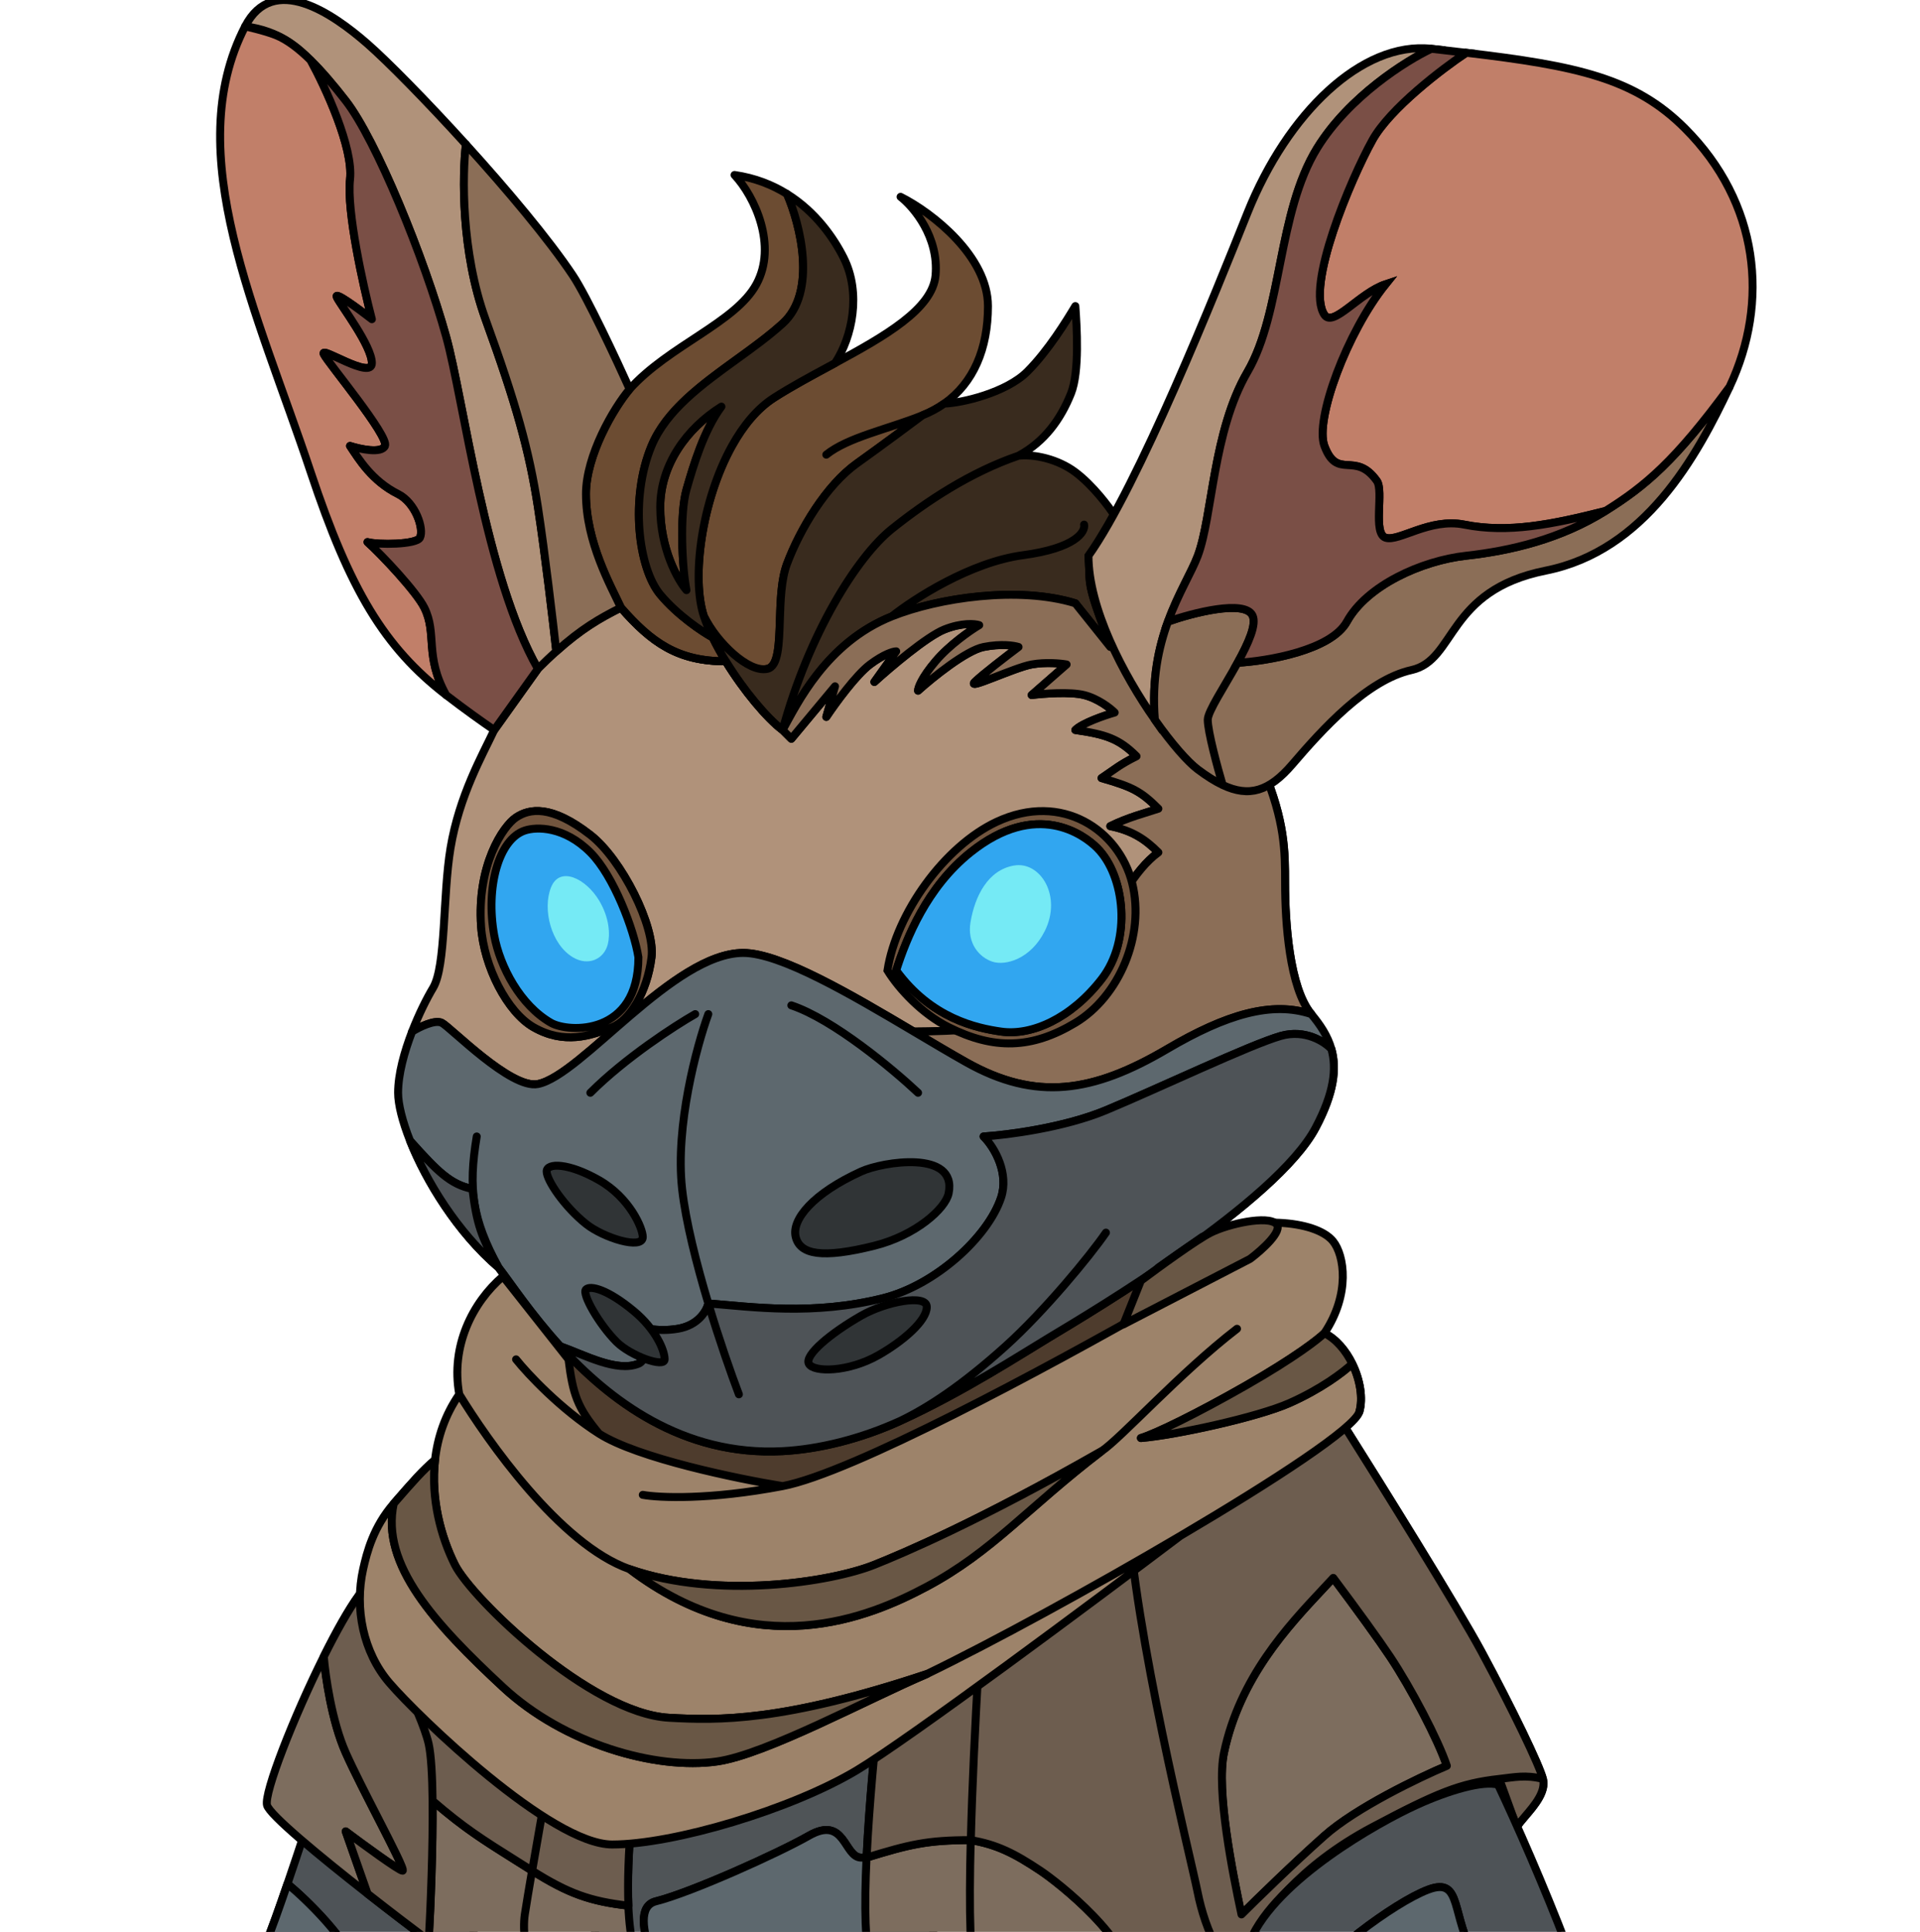 <svg width="169" height="170" viewBox="0 0 169 170" fill="none" xmlns="http://www.w3.org/2000/svg">
<g clip-path="url(#clip0_14_1184)">
<path d="M23.485 170.775C22.331 173.467 19.255 176.929 19.639 178.852C19.778 179.548 20.185 180.716 20.767 181.929C19.494 186.8 16.947 196.851 16.947 198.082C16.947 199.62 22.716 204.235 26.177 205.005C29.639 205.774 33.383 204.824 33.869 203.851C34.639 202.312 37.715 192.697 38.869 190.39C40.023 188.082 39.638 176.929 40.792 173.467C41.946 170.006 42.715 165.006 40.792 163.852C39.254 162.929 31.69 159.109 28.1 157.314C27.436 159.382 26.311 162.82 25.301 165.775C24.558 167.95 23.877 169.862 23.485 170.775Z" fill="#4E5357"/>
<path d="M23.485 185.775C22.432 184.932 21.471 183.397 20.767 181.929M20.767 181.929C20.185 180.716 19.778 179.548 19.639 178.852C19.255 176.929 22.331 173.467 23.485 170.775C23.877 169.862 24.558 167.95 25.301 165.775M20.767 181.929C19.494 186.8 16.947 196.851 16.947 198.082C16.947 199.62 22.716 204.235 26.177 205.005M26.177 205.005C29.639 205.774 33.383 204.824 33.869 203.851C34.639 202.312 37.715 192.697 38.869 190.39C40.023 188.082 39.638 176.929 40.792 173.467C41.946 170.006 42.715 165.006 40.792 163.852C39.254 162.929 31.69 159.109 28.1 157.314C27.436 159.382 26.311 162.82 25.301 165.775M26.177 205.005C25.793 203.851 26.177 201.543 26.562 199.62C26.939 197.734 30.023 192.313 28.87 191.928C27.947 191.62 25.024 190.39 23.485 188.082C25.024 189.236 26.947 189.236 29.254 189.236C32.355 189.236 31.177 186.928 29.254 185.39C28.18 184.53 25.301 181.159 24.254 178.083C27.331 180.006 29.639 180.775 32.331 180.006C32.459 178.98 32.485 176.237 31.562 173.467C30.639 170.698 27.003 167.186 25.301 165.775" stroke="black" stroke-width="0.7" stroke-linecap="round" stroke-linejoin="round"/>
<path d="M19.639 178.852C19.254 176.929 22.331 173.467 23.485 170.775C23.876 169.862 24.558 167.95 25.301 165.775C27.003 167.186 30.639 170.698 31.561 173.467C32.485 176.237 32.459 178.98 32.331 180.006C29.639 180.775 27.331 180.006 24.254 178.083C25.301 181.159 28.18 184.53 29.254 185.39C31.177 186.928 32.355 189.236 29.254 189.236C26.946 189.236 25.023 189.236 23.485 188.082C25.023 190.39 27.946 191.621 28.869 191.928C30.023 192.313 26.939 197.735 26.562 199.62C26.177 201.543 25.793 203.851 26.177 205.005C22.716 204.235 16.947 199.62 16.947 198.082C16.947 196.851 19.493 186.8 20.767 181.929C20.185 180.716 19.778 179.548 19.639 178.852Z" fill="#5D686E"/>
<path d="M23.485 185.775C22.432 184.932 21.471 183.397 20.767 181.929M20.767 181.929C20.185 180.716 19.778 179.548 19.639 178.852C19.254 176.929 22.331 173.467 23.485 170.775C23.876 169.862 24.558 167.95 25.301 165.775C27.003 167.186 30.639 170.698 31.561 173.467C32.485 176.237 32.459 178.98 32.331 180.006C29.639 180.775 27.331 180.006 24.254 178.083C25.301 181.159 28.18 184.53 29.254 185.39C31.177 186.928 32.355 189.236 29.254 189.236C26.946 189.236 25.023 189.236 23.485 188.082C25.023 190.39 27.946 191.621 28.869 191.928C30.023 192.313 26.939 197.735 26.562 199.62C26.177 201.543 25.793 203.851 26.177 205.005C22.716 204.235 16.947 199.62 16.947 198.082C16.947 196.851 19.493 186.8 20.767 181.929Z" stroke="black" stroke-width="0.7" stroke-linecap="round" stroke-linejoin="round"/>
<path d="M87.731 233.85C87.346 233.593 86.654 232.773 86.962 231.542C87.146 230.806 88.991 230.859 90.966 231.157C92.291 231.358 93.675 231.669 94.653 231.927C92.089 218.978 86.423 191.774 84.269 186.544C84.057 186.029 84.058 185.764 83.885 185.005C82.776 180.138 82.205 170.362 81.562 162.699C81.032 156.392 80.324 151.256 78.885 150.776C75.424 149.622 51.578 157.314 51.194 161.929C50.809 166.545 57.347 189.621 58.501 193.082C59.655 196.543 54.655 223.85 55.04 224.619C55.424 225.388 59.27 228.081 61.193 228.465C62.732 228.773 66.45 229.619 68.116 230.004C67.86 229.747 67.501 229.08 68.116 228.465C68.526 228.055 69.481 228.628 70.808 229.485C71.972 230.237 73.421 231.208 75.039 231.927C77.808 233.157 84.654 233.721 87.731 233.85Z" fill="#4F5457"/>
<path d="M90.966 231.157C92.291 231.358 93.675 231.669 94.653 231.927C92.089 218.978 86.423 191.774 84.269 186.544C84.057 186.029 84.058 185.764 83.885 185.005M90.966 231.157C88.991 230.859 87.146 230.806 86.962 231.542C86.654 232.773 87.346 233.593 87.731 233.85C84.654 233.721 77.808 233.157 75.039 231.927C73.421 231.208 71.972 230.237 70.808 229.485M90.966 231.157C89.118 227.183 86.192 220.773 83.885 218.466C81.192 215.773 75.808 208.466 73.885 207.697C71.962 206.928 69.654 209.235 70.424 211.543C71.193 213.85 77.347 223.081 76.577 223.081C75.808 223.081 67.982 214.647 67.731 215.773C66.962 219.235 68.885 225.388 70.808 229.485M70.808 229.485C69.481 228.628 68.526 228.055 68.116 228.465C67.501 229.08 67.86 229.747 68.116 230.004C66.45 229.619 62.732 228.773 61.193 228.465C59.27 228.081 55.424 225.388 55.04 224.619C54.655 223.85 59.655 196.543 58.501 193.082C57.347 189.621 50.809 166.545 51.194 161.929C51.578 157.314 75.424 149.622 78.885 150.776C80.324 151.256 81.032 156.392 81.562 162.699M83.885 185.005C81.384 185.39 77.347 185.39 74.27 184.236C72.517 183.579 69.398 180.775 68.116 179.236C68.501 180.39 68.962 182.775 67.731 183.082C66.193 183.467 62.347 181.929 60.424 178.467C59.077 176.043 54.655 168.083 57.732 167.314C60.809 166.545 68.501 163.083 71.193 161.545C74.412 159.705 74.27 163.468 75.808 163.468C77.68 163.468 80.413 163.211 81.562 162.699M83.885 185.005C82.776 180.138 82.205 170.362 81.562 162.699" stroke="black" stroke-width="0.7" stroke-linecap="round" stroke-linejoin="round"/>
<path d="M87.731 233.849C87.346 233.593 86.654 232.773 86.961 231.542C87.145 230.805 88.991 230.859 90.966 231.157C89.118 227.183 86.192 220.773 83.885 218.465C81.192 215.773 75.808 208.466 73.885 207.697C71.962 206.928 69.654 209.235 70.424 211.543C71.193 213.85 77.346 223.081 76.577 223.081C75.808 223.081 67.982 214.647 67.731 215.773C66.962 219.235 68.885 225.388 70.808 229.485C71.972 230.237 73.421 231.208 75.039 231.926C77.808 233.157 84.654 233.721 87.731 233.849Z" fill="#5D686E"/>
<path d="M74.269 184.236C77.346 185.39 81.383 185.39 83.885 185.005C82.776 180.138 82.205 170.362 81.561 162.699C80.413 163.211 77.68 163.468 75.808 163.468C74.269 163.468 74.412 159.705 71.193 161.545C68.501 163.083 60.809 166.545 57.732 167.314C54.655 168.083 59.077 176.043 60.424 178.467C62.347 181.929 66.193 183.467 67.731 183.082C68.962 182.775 68.501 180.39 68.116 179.236C69.398 180.775 72.517 183.579 74.269 184.236Z" fill="#5D686E"/>
<path d="M68.116 228.465C68.116 228.465 69.481 228.628 70.808 229.485M70.808 229.485C71.972 230.237 73.421 231.208 75.039 231.926C77.808 233.157 84.654 233.721 87.731 233.849C87.346 233.593 86.654 232.773 86.961 231.542C87.145 230.805 88.991 230.859 90.966 231.157C89.118 227.183 86.192 220.773 83.885 218.465C81.192 215.773 75.808 208.466 73.885 207.697C71.962 206.928 69.654 209.235 70.424 211.543C71.193 213.85 77.346 223.081 76.577 223.081C75.808 223.081 67.982 214.647 67.731 215.773C66.962 219.235 68.885 225.388 70.808 229.485ZM83.885 185.005C81.383 185.39 77.346 185.39 74.269 184.236C72.517 183.579 69.398 180.775 68.116 179.236C68.501 180.39 68.962 182.775 67.731 183.082C66.193 183.467 62.347 181.929 60.424 178.467C59.077 176.043 54.655 168.083 57.732 167.314C60.809 166.545 68.501 163.083 71.193 161.545C74.412 159.705 74.269 163.468 75.808 163.468C77.68 163.468 80.413 163.211 81.561 162.699C82.205 170.362 82.776 180.138 83.885 185.005Z" stroke="black" stroke-width="0.7" stroke-linecap="round" stroke-linejoin="round"/>
<path d="M105.807 115.008V108.085L48.886 117.316C48.501 119.239 48.672 121.232 49.655 123.854C50.809 126.931 56.193 133.084 68.116 131.931C77.654 131.008 96.833 120.393 105.807 115.008Z" fill="#4E3C2D" stroke="black" stroke-width="0.7" stroke-linecap="round" stroke-linejoin="round"/>
<path d="M130.421 145.392C128.267 141.392 121.575 130.649 118.499 125.777C110.037 124.623 103.884 128.085 99.269 132.7C94.966 133.031 90.925 133.481 86.962 133.958C84.382 134.268 81.835 134.589 79.269 134.897C78.402 140.898 76.927 152.583 76.378 161.545C76.338 162.202 76.302 162.844 76.273 163.468C76.169 165.66 76.133 167.63 76.193 169.237C76.424 175.475 77.971 181.67 79.269 185.672C79.7 186.999 80.104 188.085 80.423 188.851C82.556 188.657 85.081 188.17 87.731 187.519C95.593 185.587 104.566 182.213 107.73 180.775C108.163 180.578 108.546 180.354 108.884 180.11C111.19 178.446 111.415 175.851 111.191 174.621L110.037 170.775C111.191 168.596 114.268 164.237 120.806 160.776C126.523 157.749 128.498 156.93 131.96 156.545L133.498 160.776C134.139 159.75 136.19 158.083 135.806 156.545C135.511 155.365 133.113 150.391 130.421 145.392Z" fill="#7D6D5E"/>
<path d="M41.194 183.467C43.066 185.339 45.04 186.544 50.04 187.313C55.04 188.082 63.116 188.467 63.116 188.467C61.578 185.88 57.655 178.313 55.809 171.544C55.53 170.523 55.371 169.214 55.307 167.698C54.951 159.174 57.638 144.097 59.27 136.602C56.718 136.727 54.283 136.821 51.991 136.909L51.578 136.925C41.035 137.332 33.57 137.655 31.579 140.392C30.68 141.628 29.585 143.585 28.494 145.776C25.849 151.085 23.23 157.764 23.503 158.853C23.712 159.692 28.109 163.323 32.348 166.645C34.324 168.193 36.266 169.675 37.733 170.775V176.929C37.733 178.267 38.478 179.979 39.58 181.544C40.061 182.227 40.61 182.883 41.194 183.467Z" fill="#7D6D5E"/>
<path d="M108.884 191.544C107.73 193.082 99.269 199.62 86.962 200.389C85.209 200.499 83.403 200.569 81.577 200.606C82.021 202.102 82.664 204.178 83.434 206.543C85.335 212.374 88.015 219.969 90.423 225.004C93.807 232.08 99.653 246.926 101.192 253.849C101.192 253.849 105.422 249.618 111.96 248.849C122.345 247.627 130.806 250.772 130.806 246.926C130.806 243.08 128.651 232.907 125.806 225.004C122.345 215.389 120.806 211.543 116.576 203.082C113.484 196.897 110.422 192.697 108.884 191.544Z" fill="#7D6D5E"/>
<path d="M54.271 198.851C48.886 197.697 43.117 196.543 41.194 194.62C38.492 201.647 36.194 210.774 35.041 219.235C33.275 237.695 28.502 251.541 32.348 252.695C33.38 253.004 32.217 251.801 32.733 251.122C32.757 251.097 32.781 251.07 32.805 251.042C33.12 250.74 33.854 250.576 35.425 250.772C39.914 251.33 52.348 255.86 52.348 254.233C52.348 249.618 54.271 237.311 57.347 230.773C59.025 227.209 61.511 218.027 63.493 210.004C64.42 206.253 65.237 202.755 65.808 200.203C60.811 199.859 56.623 199.355 54.271 198.851Z" fill="#7D6D5E"/>
<path d="M135.806 156.545C135.511 155.365 133.113 150.391 130.421 145.392C128.267 141.392 121.575 130.649 118.499 125.777C110.037 124.623 103.884 128.085 99.269 132.7M135.806 156.545C136.19 158.083 134.139 159.75 133.498 160.776L131.96 156.545M135.806 156.545C134.267 156.16 133.306 156.395 131.96 156.545M131.96 156.545C128.498 156.93 126.523 157.749 120.806 160.776C114.268 164.237 111.191 168.596 110.037 170.775L111.191 174.621M31.579 140.392C33.374 143.597 37.117 150.699 37.733 153.468C37.948 154.437 38.044 156.282 38.067 158.468M31.579 140.392C33.57 137.655 41.035 137.332 51.578 136.925M31.579 140.392C30.68 141.628 29.585 143.585 28.494 145.776M37.733 170.775C37.733 172.185 37.733 175.39 37.733 176.929C37.733 178.267 38.478 179.979 39.58 181.544C40.061 182.227 40.61 182.883 41.194 183.467C43.066 185.339 45.04 186.544 50.04 187.313C55.04 188.082 63.116 188.467 63.116 188.467C61.578 185.88 57.655 178.313 55.809 171.544C55.53 170.523 55.371 169.214 55.307 167.698M37.733 170.775C36.266 169.675 34.324 168.193 32.348 166.645M37.733 170.775C37.9 167.775 38.109 162.531 38.067 158.468M99.269 132.7C99.771 143.469 104.807 163.468 105.422 166.545C106.038 169.621 107.73 174.237 111.191 174.621M99.269 132.7C94.966 133.031 90.925 133.481 86.962 133.958M111.191 174.621C111.415 175.851 111.19 178.446 108.884 180.11C108.546 180.354 108.163 180.578 107.73 180.775C104.566 182.213 95.593 185.587 87.731 187.519M49.655 181.544C47.348 178.467 45.773 171.205 46.194 168.468C46.336 167.545 46.557 166.224 46.832 164.622M86.962 133.958C84.382 134.268 81.835 134.589 79.269 134.897C78.402 140.898 76.927 152.583 76.378 161.545C76.338 162.202 76.302 162.844 76.273 163.468M86.962 133.958C86.481 140.279 85.682 152.554 85.443 161.929M87.731 187.519C85.081 188.17 82.556 188.657 80.423 188.851C80.104 188.085 79.7 186.999 79.269 185.672M87.731 187.519C87.55 186.885 87.312 185.901 87.057 184.621M51.578 136.925C53.991 136.832 56.564 136.734 59.27 136.602C57.638 144.097 54.951 159.174 55.307 167.698M51.578 136.925C50.324 144.976 48.047 157.545 46.832 164.622M28.494 145.776C25.849 151.085 23.23 157.764 23.503 158.853C23.712 159.692 28.109 163.323 32.348 166.645M28.494 145.776C28.625 147.443 29.195 151.468 30.425 154.237C31.964 157.699 35.81 164.622 35.425 164.622C35.117 164.622 31.964 162.314 30.425 161.16L32.348 166.645M55.307 167.698C51.963 167.314 50.04 166.645 46.832 164.622M46.832 164.622C42.733 162.036 41.194 161.16 38.067 158.468M85.443 161.929C85.364 165.052 85.346 167.853 85.423 170.006C85.644 176.191 86.407 181.363 87.057 184.621M85.443 161.929C87.731 162.314 89.269 163.083 91.577 164.622C93.177 165.688 99.653 170.775 99.653 174.621C99.653 177.698 91.577 183.082 87.057 184.621M85.443 161.929C81.577 161.929 80.039 162.314 76.273 163.468M87.057 184.621L79.269 185.672M79.269 185.672C77.971 181.67 76.424 175.475 76.193 169.237C76.133 167.63 76.169 165.66 76.273 163.468M63.493 210.004C64.42 206.253 65.237 202.755 65.808 200.203C60.811 199.859 56.623 199.355 54.271 198.851C48.886 197.697 43.117 196.543 41.194 194.62C38.492 201.647 36.194 210.774 35.041 219.235M63.493 210.004C61.511 218.027 59.025 227.209 57.347 230.773C54.271 237.311 52.348 249.618 52.348 254.233C52.348 255.86 39.914 251.33 35.425 250.772C33.718 250.56 33.001 250.771 32.733 251.122M63.493 210.004C62.727 208.594 60.886 206.005 59.655 206.928C58.424 207.851 51.45 218.337 48.117 223.465M48.117 223.465C50.425 217.44 54.963 205.312 54.655 205.005C54.271 204.62 51.194 202.697 50.04 203.466C48.886 204.235 46.963 209.62 45.425 211.543C44.194 213.081 42.092 214.748 41.194 215.389C42.861 212.44 46.04 206.543 45.425 206.543C44.656 206.543 41.503 208.466 39.58 210.774C38.042 212.62 36.194 215.773 35.041 219.235M48.117 223.465C45.263 229.491 40.748 239.573 39.271 241.541C36.964 244.618 34.015 249.724 32.733 251.122M35.041 219.235C33.275 237.695 28.502 251.541 32.348 252.695C33.38 253.004 32.217 251.801 32.733 251.122M83.434 206.543C85.335 212.374 88.015 219.969 90.423 225.004C93.807 232.08 99.653 246.926 101.192 253.849C101.192 253.849 105.422 249.618 111.96 248.849M83.434 206.543C82.664 204.178 82.021 202.102 81.577 200.606C83.403 200.569 85.209 200.499 86.962 200.389C99.269 199.62 107.73 193.082 108.884 191.544C110.422 192.697 113.484 196.897 116.576 203.082C120.806 211.543 122.345 215.389 125.806 225.004C128.651 232.907 130.806 243.08 130.806 246.926C130.806 250.772 122.345 247.627 111.96 248.849M83.434 206.543C85.251 205.902 89.038 204.774 89.654 205.389C90.423 206.158 99.829 225.262 101.576 228.465C103.884 232.696 109.012 243.642 111.96 248.849M122.345 145.776C124.191 148.545 126.575 153.084 127.344 155.391C124.909 156.417 119.345 159.083 116.576 161.545C113.807 164.006 110.55 167.186 109.268 168.468C108.499 164.878 107.03 157.563 107.73 154.237C109.268 146.93 114.279 142.187 117.345 138.853C119.402 141.595 121.374 144.32 122.345 145.776ZM94.269 203.851C95.038 203.466 96.807 203.082 97.73 204.62C98.884 206.543 111.191 228.465 111.96 231.157C112.73 233.85 106.191 226.542 103.884 223.081C102.038 220.312 96.705 209.107 94.269 203.851Z" stroke="black" stroke-width="0.7" stroke-linecap="round" stroke-linejoin="round"/>
<path fill-rule="evenodd" clip-rule="evenodd" d="M130.43 145.392C128.276 141.392 121.584 130.649 118.507 125.777C110.046 124.623 103.893 128.085 99.278 132.7C94.974 133.031 90.934 133.481 86.97 133.958C85.728 134.107 84.493 134.259 83.26 134.411C81.933 134.574 80.608 134.737 79.278 134.897C78.411 140.898 76.936 152.583 76.387 161.545C76.347 162.202 76.311 162.844 76.282 163.468C80.047 162.314 81.586 161.929 85.452 161.929C87.74 162.314 89.278 163.083 91.585 164.622C93.186 165.688 99.662 170.775 99.662 174.621C99.662 177.698 91.585 183.082 87.065 184.621L79.278 185.672C79.709 186.999 80.113 188.085 80.432 188.851C82.565 188.657 85.089 188.17 87.74 187.519C95.602 185.587 104.575 182.213 107.739 180.775C108.171 180.578 108.554 180.354 108.892 180.11C111.199 178.446 111.424 175.851 111.2 174.621L110.046 170.775C111.2 168.596 114.277 164.237 120.815 160.776C126.532 157.749 128.507 156.93 131.968 156.545L133.507 160.776C133.68 160.498 133.957 160.173 134.261 159.817C135.08 158.857 136.095 157.667 135.814 156.545C135.519 155.365 133.122 150.391 130.43 145.392ZM63.116 188.467C61.578 185.88 57.664 178.313 55.818 171.544C56.241 174.237 56.911 179.852 56.202 180.775C55.493 181.698 51.559 181.672 49.68 181.544C48.51 182.313 45.425 182.313 43.502 180.39C42.348 182.313 40.434 181.159 37.742 176.929C37.742 178.267 38.487 179.979 39.589 181.544C40.07 182.227 40.619 182.883 41.203 183.467C43.075 185.339 45.049 186.544 47.732 186.928C49.135 187.396 54.668 188.042 56.587 187.765C58.01 188.239 60.809 188.851 63.116 188.467ZM55.316 167.698C54.96 159.174 57.646 144.097 59.279 136.602C56.727 136.727 54.292 136.821 51.999 136.909L51.587 136.925C41.044 137.332 33.579 137.655 31.588 140.392C30.689 141.628 29.593 143.585 28.502 145.776C28.634 147.443 29.203 151.468 30.434 154.237C31.109 155.755 32.227 157.938 33.237 159.911C34.532 162.439 35.65 164.622 35.434 164.622C35.126 164.622 31.973 162.314 30.434 161.16L32.357 166.645C34.333 168.193 36.274 169.675 37.742 170.775C37.908 167.775 38.118 162.531 38.076 158.468C40.859 160.864 42.384 161.822 45.575 163.826C45.97 164.074 46.39 164.337 46.84 164.622C50.049 166.645 51.972 167.314 55.316 167.698ZM41.203 194.62C38.501 201.647 36.203 210.774 35.049 219.235C36.203 215.773 38.05 212.62 39.589 210.774C41.512 208.466 44.664 206.543 45.434 206.543C46.049 206.543 42.87 212.44 41.203 215.389C42.1 214.748 44.203 213.081 45.434 211.543C46.154 210.642 46.959 208.982 47.73 207.393C48.605 205.589 49.435 203.875 50.049 203.466C51.203 202.697 54.279 204.62 54.664 205.005C54.972 205.312 50.433 217.44 48.126 223.465C51.459 218.337 58.433 207.851 59.664 206.928C60.895 206.005 62.736 208.594 63.502 210.004C64.429 206.253 65.246 202.755 65.817 200.203C60.82 199.859 56.632 199.355 54.279 198.851C54.015 198.794 53.75 198.738 53.484 198.681C48.338 197.582 43.032 196.449 41.203 194.62ZM81.586 200.607C82.03 202.103 82.672 204.178 83.443 206.543C85.26 205.902 89.047 204.774 89.662 205.389C90.147 205.873 94.051 213.618 97.315 220.092C99.237 223.906 100.937 227.278 101.585 228.465C102.581 230.292 104.103 233.369 105.748 236.697L105.749 236.698C107.914 241.078 110.294 245.89 111.969 248.849C116.206 248.35 120.123 248.579 123.276 248.763C127.85 249.03 130.815 249.203 130.815 246.926C130.815 243.08 128.66 232.907 125.815 225.004C122.353 215.389 120.815 211.543 116.584 203.082C113.492 196.897 110.431 192.697 108.892 191.544C107.739 193.082 99.278 199.62 86.97 200.389C85.218 200.499 83.412 200.569 81.586 200.607ZM94.278 203.851C95.047 203.466 96.816 203.082 97.739 204.62C98.893 206.543 111.2 228.465 111.969 231.157C112.738 233.85 106.2 226.542 103.893 223.081C102.047 220.312 96.713 209.107 94.278 203.851ZM127.353 155.391C126.584 153.084 124.2 148.545 122.353 145.776C121.383 144.32 119.41 141.595 117.354 138.853C117.06 139.173 116.748 139.505 116.423 139.852C113.359 143.12 109.13 147.63 107.739 154.237C107.039 157.563 108.508 164.878 109.277 168.468C110.559 167.186 113.815 164.006 116.584 161.545C119.354 159.083 124.917 156.417 127.353 155.391Z" fill="#6D5D4F"/>
<path d="M135.814 156.545C135.519 155.365 133.122 150.391 130.43 145.392C128.276 141.392 121.584 130.649 118.507 125.777C110.046 124.623 103.893 128.085 99.278 132.7M135.814 156.545C134.276 156.16 133.315 156.395 131.968 156.545M135.814 156.545C136.095 157.667 135.08 158.857 134.261 159.817C133.957 160.173 133.68 160.498 133.507 160.776L131.968 156.545M131.968 156.545C128.507 156.93 126.532 157.749 120.815 160.776C114.277 164.237 111.2 168.596 110.046 170.775L111.2 174.621M31.588 140.392C33.383 143.597 37.117 150.699 37.733 153.468C37.948 154.437 38.053 156.282 38.076 158.468M31.588 140.392C33.579 137.655 41.044 137.332 51.587 136.925M31.588 140.392C30.689 141.628 29.593 143.585 28.502 145.776C28.634 147.443 29.203 151.468 30.434 154.237C31.109 155.755 32.227 157.938 33.237 159.911C34.532 162.439 35.65 164.622 35.434 164.622C35.126 164.622 31.973 162.314 30.434 161.16L32.357 166.645C34.333 168.193 36.274 169.675 37.742 170.775C37.908 167.775 38.118 162.531 38.076 158.468M99.278 132.7C99.78 143.469 104.807 163.468 105.422 166.545C106.038 169.621 107.739 174.237 111.2 174.621M99.278 132.7C94.974 133.031 90.934 133.481 86.97 133.958M111.2 174.621C111.424 175.851 111.199 178.446 108.892 180.11C108.554 180.354 108.171 180.578 107.739 180.775C104.575 182.213 95.602 185.587 87.74 187.519M56.587 187.765C53.03 186.579 51.524 183.866 49.68 181.544M56.587 187.765C58.01 188.239 60.809 188.851 63.116 188.467C61.578 185.88 57.664 178.313 55.818 171.544C56.241 174.237 56.911 179.852 56.202 180.775C55.493 181.698 51.559 181.672 49.68 181.544M56.587 187.765C54.668 188.042 49.135 187.396 47.732 186.928M47.732 186.928C46.578 186.544 43.886 182.313 43.502 180.39M47.732 186.928C45.049 186.544 43.075 185.339 41.203 183.467C40.619 182.883 40.07 182.227 39.589 181.544M43.502 180.39C45.425 182.313 48.51 182.313 49.68 181.544M43.502 180.39C42.348 182.313 40.434 181.159 37.742 176.929C37.742 178.267 38.487 179.979 39.589 181.544M86.97 133.958C86.49 140.279 85.691 152.554 85.452 161.929M86.97 133.958C85.728 134.107 84.493 134.259 83.26 134.411C81.933 134.574 80.608 134.737 79.278 134.897C78.411 140.898 76.936 152.583 76.387 161.545C76.347 162.202 76.311 162.844 76.282 163.468C80.047 162.314 81.586 161.929 85.452 161.929M87.74 187.519C85.089 188.17 82.565 188.657 80.432 188.851C80.113 188.085 79.709 186.999 79.278 185.672L87.065 184.621M87.74 187.519C87.559 186.885 87.321 185.901 87.065 184.621M51.587 136.925C50.333 144.976 48.056 157.545 46.84 164.622M51.587 136.925L51.999 136.909M51.587 136.925C51.724 136.92 51.861 136.915 51.999 136.909M41.203 194.62C39.665 193.082 39.486 185.262 39.589 181.544M41.203 194.62C38.5 201.647 36.203 210.774 35.049 219.235C36.203 215.773 38.05 212.62 39.589 210.774C41.512 208.466 44.664 206.543 45.434 206.543C46.049 206.543 42.87 212.44 41.203 215.389C42.1 214.748 44.203 213.081 45.434 211.543C46.154 210.642 46.959 208.982 47.73 207.393C48.605 205.589 49.435 203.875 50.049 203.466C51.203 202.697 54.279 204.62 54.664 205.005C54.972 205.312 50.433 217.44 48.126 223.465C51.459 218.337 58.433 207.851 59.664 206.928C60.895 206.005 62.736 208.594 63.502 210.004C64.429 206.253 65.246 202.755 65.817 200.203C60.82 199.859 56.632 199.355 54.279 198.851C54.015 198.794 53.75 198.738 53.484 198.681C48.338 197.582 43.032 196.449 41.203 194.62ZM46.84 164.622C50.049 166.645 51.972 167.314 55.316 167.698C54.96 159.174 57.646 144.097 59.279 136.602C56.727 136.727 54.292 136.821 51.999 136.909M46.84 164.622C46.39 164.337 45.97 164.074 45.575 163.826C42.384 161.822 40.859 160.864 38.076 158.468M85.452 161.929C87.74 162.314 89.278 163.083 91.585 164.622C93.186 165.688 99.662 170.775 99.662 174.621C99.662 177.698 91.585 183.082 87.065 184.621M108.892 191.544C107.739 193.082 99.278 199.62 86.97 200.389C85.218 200.499 83.412 200.569 81.586 200.607C82.03 202.103 82.672 204.178 83.443 206.543C85.26 205.902 89.047 204.774 89.662 205.389C90.147 205.873 94.051 213.618 97.315 220.092C99.237 223.906 100.937 227.278 101.585 228.465C102.581 230.292 104.103 233.369 105.748 236.697L105.749 236.698C107.914 241.078 110.294 245.89 111.969 248.849C116.206 248.35 120.123 248.579 123.276 248.763C127.85 249.03 130.815 249.203 130.815 246.926C130.815 243.08 128.66 232.907 125.815 225.004C122.353 215.389 120.815 211.543 116.584 203.082C113.492 196.897 110.431 192.697 108.892 191.544ZM122.353 145.776C124.2 148.545 126.584 153.084 127.353 155.391C124.917 156.417 119.354 159.083 116.584 161.545C113.815 164.006 110.559 167.186 109.277 168.468C108.508 164.878 107.039 157.563 107.739 154.237C109.13 147.63 113.359 143.12 116.423 139.852C116.748 139.505 117.06 139.173 117.354 138.853C119.41 141.595 121.383 144.32 122.353 145.776ZM94.278 203.851C95.047 203.466 96.816 203.082 97.739 204.62C98.893 206.543 111.2 228.465 111.969 231.157C112.738 233.85 106.2 226.542 103.893 223.081C102.047 220.312 96.713 209.107 94.278 203.851Z" stroke="black" stroke-width="0.7" stroke-linecap="round" stroke-linejoin="round"/>
<path d="M39.271 29.627C40.809 35.166 42.733 50.78 47.348 58.857L43.502 64.241C42.476 66.421 40.425 70.01 39.656 74.625C38.957 78.816 39.271 85.01 38.117 86.933C37.579 87.83 36.873 89.229 36.274 90.778C36.888 90.394 38.271 89.702 38.886 90.009C39.656 90.394 44.962 95.871 47.348 95.394C51.194 94.624 59.27 83.856 65.424 83.856C68.7 83.856 74.93 87.516 80.431 90.778L80.73 90.956C82.254 91.86 83.717 92.727 85.038 93.471C91.192 96.932 96.192 96.163 102.73 92.317C107.961 89.24 111.96 88.086 115.422 89.24C113.499 86.933 113.114 81.164 113.114 77.702C113.114 74.933 113.114 72.318 111.191 67.703C109.268 63.087 98.115 45.396 98.115 45.396C94.653 50.396 95.807 51.165 97.73 56.934L94.653 53.088C89.654 51.549 82.59 52.605 78.5 54.242C72.731 56.549 70.167 61.934 68.885 64.241C67.528 63.224 65.476 60.792 63.885 58.194C59.655 58.194 57.347 56.549 54.655 53.472C52.779 54.41 51.158 55.348 48.964 57.318C48.682 54.754 47.963 48.626 47.348 44.627C46.578 39.627 45.425 35.514 42.733 28.089C40.579 22.149 40.687 15.358 41.011 12.705C37.502 8.839 34.096 5.388 32.348 3.859C29.271 1.167 24.041 -2.437 21.579 2.321C24.656 2.705 26.289 4.267 27.349 5.309C28.35 6.295 29.379 7.513 30.425 8.859C33.117 12.32 37.348 22.704 39.271 29.627Z" fill="#B0927A"/>
<path d="M47.348 58.857C42.733 50.78 40.809 35.166 39.271 29.627C37.348 22.704 33.117 12.32 30.425 8.859C29.379 7.513 28.35 6.295 27.349 5.309C26.289 4.267 24.656 2.705 21.579 2.321C24.041 -2.437 29.271 1.167 32.348 3.859C34.096 5.388 37.502 8.839 41.011 12.705C40.687 15.358 40.579 22.149 42.733 28.089C45.425 35.514 46.578 39.627 47.348 44.627C47.963 48.626 48.682 54.754 48.964 57.318M47.348 58.857L43.502 64.241C42.476 66.421 40.425 70.01 39.656 74.625C38.957 78.816 39.271 85.01 38.117 86.933C37.579 87.83 36.873 89.229 36.274 90.779C36.888 90.394 38.271 89.702 38.886 90.009C39.656 90.394 44.962 95.871 47.348 95.394C51.194 94.624 59.27 83.856 65.424 83.856C68.7 83.856 74.93 87.516 80.431 90.779M47.348 58.857C47.924 58.281 48.459 57.772 48.964 57.318M68.885 64.241C70.167 61.934 72.731 56.549 78.5 54.242C82.59 52.605 89.654 51.549 94.653 53.088L97.73 56.934C95.807 51.165 94.653 50.396 98.115 45.396C98.115 45.396 109.268 63.087 111.191 67.703C113.114 72.318 113.114 74.933 113.114 77.702C113.114 81.164 113.499 86.933 115.422 89.24C111.96 88.086 107.961 89.24 102.73 92.317C96.192 96.163 91.192 96.932 85.038 93.471C83.631 92.679 82.063 91.746 80.431 90.779M68.885 64.241C67.528 63.224 65.476 60.792 63.885 58.194C59.655 58.194 57.347 56.549 54.655 53.472C52.779 54.41 51.158 55.348 48.964 57.318M68.885 64.241L69.654 65.01L73.5 60.395L72.731 63.087C73.5 61.934 75.347 59.395 76.577 58.472C77.808 57.549 78.628 57.318 78.885 57.318L76.962 60.011C78.372 58.729 81.577 56.011 83.115 55.395C84.654 54.78 85.808 54.883 86.192 55.011C85.423 55.466 83.577 56.74 82.346 58.194C81.115 59.647 80.808 60.523 80.808 60.78C82.09 59.626 85.038 57.242 86.577 56.934C88.115 56.626 89.269 56.806 89.654 56.934C88.628 57.703 86.423 59.395 85.808 60.011C85.038 60.78 89.269 58.751 90.807 58.472C92.038 58.249 93.371 58.379 93.884 58.472L90.807 61.164C91.833 61.036 94.192 60.857 95.423 61.164C96.653 61.472 97.73 62.318 98.115 62.703C97.217 62.959 95.269 63.626 94.653 64.241C97.346 64.626 98.499 65.01 100.038 66.549C98.499 67.318 98.115 67.703 96.961 68.472C99.653 69.241 100.422 69.626 101.961 71.164C100.807 71.549 99.269 71.933 97.73 72.702C99.653 73.087 100.807 73.856 101.961 75.01C97.73 78.087 95.192 88.009 92.73 89.24C90.269 90.471 83.505 90.779 80.431 90.779" stroke="black" stroke-width="0.7" stroke-linecap="round" stroke-linejoin="round"/>
<path d="M55.424 34.242C54.014 35.909 51.578 40.074 51.578 43.473C51.578 47.703 53.758 51.549 54.655 53.472C57.347 56.549 59.655 58.194 63.886 58.194C63.461 57.499 63.069 56.793 62.732 56.099C62.424 55.464 62.162 54.839 61.963 54.242C63.116 56.549 65.514 59.309 67.543 58.857C69.27 58.472 68.116 52.703 69.27 49.626C70.424 46.55 72.731 42.704 75.424 40.781C77.577 39.242 80.167 37.319 81.193 36.55C81.898 36.268 82.539 35.921 83.116 35.514C85.68 33.702 86.962 30.703 86.962 26.935C86.962 22.584 82.09 18.73 79.27 17.32C80.423 18.217 82.654 20.858 82.346 24.243C82.077 27.202 77.856 29.597 73.501 31.954C71.63 32.966 69.734 33.971 68.116 35.012C66.656 35.95 65.421 37.455 64.429 39.242C61.763 44.043 60.842 50.878 61.963 54.242C62.162 54.839 62.424 55.464 62.732 56.099C61.834 55.608 59.655 54.165 58.117 52.319C56.194 50.011 55.424 43.857 57.347 39.242C59.27 34.627 65.039 31.954 68.885 28.473C71.962 25.689 70.424 19.709 69.27 17.067C67.986 16.268 66.458 15.655 64.655 15.397C66.45 17.32 68.424 21.628 66.578 25.012C64.732 28.396 58.886 30.396 55.424 34.242Z" fill="#6C4C32"/>
<path d="M58.117 44.627C58.117 40.934 60.424 37.704 63.501 35.781C61.963 37.862 61.039 40.934 60.424 43.088C59.809 45.242 60.04 50.011 60.424 51.934C59.655 51.037 58.117 48.319 58.117 44.627Z" fill="#6C4C32"/>
<path d="M61.963 54.242C62.162 54.839 62.424 55.464 62.732 56.099M61.963 54.242C60.842 50.878 61.763 44.043 64.429 39.242C65.421 37.455 66.656 35.95 68.116 35.012C69.734 33.971 71.63 32.966 73.501 31.954C77.856 29.597 82.077 27.202 82.346 24.243C82.654 20.858 80.423 18.217 79.27 17.32C82.09 18.73 86.962 22.584 86.962 26.935C86.962 30.703 85.68 33.702 83.116 35.514C82.539 35.921 81.898 36.268 81.193 36.55M61.963 54.242C63.116 56.549 65.514 59.309 67.543 58.857C69.27 58.472 68.116 52.703 69.27 49.626C70.424 46.55 72.731 42.704 75.424 40.781C77.577 39.242 80.167 37.319 81.193 36.55M81.193 36.55C78.116 37.781 74.654 38.473 72.731 40.011M62.732 56.099C63.069 56.793 63.461 57.499 63.886 58.194C59.655 58.194 57.347 56.549 54.655 53.472C53.758 51.549 51.578 47.703 51.578 43.473C51.578 40.074 54.014 35.909 55.424 34.242C58.886 30.396 64.732 28.396 66.578 25.012C68.424 21.628 66.45 17.32 64.655 15.397C66.458 15.655 67.986 16.268 69.27 17.067C70.424 19.709 71.962 25.689 68.885 28.473C65.039 31.954 59.27 34.627 57.347 39.242C55.424 43.857 56.194 50.011 58.117 52.319C59.655 54.165 61.834 55.608 62.732 56.099ZM63.501 35.781C60.424 37.704 58.117 40.934 58.117 44.627C58.117 48.319 59.655 51.037 60.424 51.934C60.04 50.011 59.809 45.242 60.424 43.088C61.039 40.934 61.963 37.862 63.501 35.781Z" stroke="black" stroke-width="0.7" stroke-linecap="round" stroke-linejoin="round"/>
<path fill-rule="evenodd" clip-rule="evenodd" d="M96.963 54.737C97.195 55.385 97.455 56.108 97.73 56.934L94.653 53.088C89.654 51.549 82.59 52.605 78.5 54.242C73.157 56.379 70.564 61.155 69.191 63.682C69.082 63.883 68.98 64.071 68.885 64.241C67.528 63.224 65.476 60.792 63.885 58.194C63.46 57.499 63.069 56.793 62.732 56.099C61.834 55.608 59.655 54.165 58.116 52.319C56.193 50.011 55.424 43.857 57.347 39.242C58.66 36.093 61.763 33.848 64.824 31.633C66.249 30.603 67.664 29.579 68.885 28.473C71.962 25.689 70.424 19.709 69.27 17.067C71.82 18.655 73.406 20.978 74.27 22.704C75.808 25.781 75.039 29.627 73.5 31.954C73.314 32.054 73.128 32.155 72.942 32.256C71.255 33.166 69.573 34.075 68.116 35.012C66.656 35.95 65.421 37.455 64.429 39.242C61.763 44.043 60.841 50.878 61.962 54.242C63.116 56.549 65.883 59.227 67.543 58.857C68.511 58.641 68.574 56.733 68.645 54.556C68.701 52.85 68.763 50.978 69.27 49.626C70.424 46.55 72.731 42.704 75.423 40.781C77.577 39.242 80.167 37.319 81.192 36.55C81.898 36.268 82.539 35.921 83.115 35.514C84.654 35.474 88.577 34.55 90.423 32.704C92.269 30.858 93.884 28.217 94.653 26.935C94.782 28.73 95.038 32.704 94.269 34.627C93.365 36.885 91.961 38.858 89.654 40.102C91.041 39.95 93.115 40.396 94.653 41.55C96.192 42.704 97.642 44.627 98.115 45.396C95.149 49.68 95.571 50.858 96.963 54.737ZM58.116 44.627C58.116 40.934 60.424 37.704 63.501 35.781C61.962 37.862 61.039 40.934 60.424 43.088C59.809 45.242 60.039 50.011 60.424 51.934C59.655 51.037 58.116 48.319 58.116 44.627Z" fill="#392B1E"/>
<path d="M89.654 40.102C85.423 41.55 81.577 44.088 78.5 46.55C75.423 49.011 71.193 55.78 68.885 64.241M89.654 40.102C91.041 39.95 93.115 40.396 94.653 41.55C96.192 42.704 97.642 44.627 98.115 45.396C95.149 49.68 95.571 50.858 96.963 54.737C97.195 55.385 97.455 56.108 97.73 56.934L94.653 53.088C89.654 51.549 82.59 52.605 78.5 54.242M89.654 40.102C91.961 38.858 93.365 36.885 94.269 34.627C95.038 32.704 94.782 28.73 94.653 26.935C93.884 28.217 92.269 30.858 90.423 32.704C88.577 34.55 84.654 35.474 83.115 35.514C82.539 35.921 81.898 36.268 81.192 36.55C80.167 37.319 77.577 39.242 75.423 40.781C72.731 42.704 70.424 46.55 69.27 49.626C68.763 50.978 68.701 52.85 68.645 54.556C68.574 56.733 68.511 58.641 67.543 58.857C65.883 59.227 63.116 56.549 61.962 54.242M68.885 64.241C67.528 63.224 65.476 60.792 63.885 58.194C63.46 57.499 63.069 56.793 62.732 56.099M68.885 64.241C68.98 64.071 69.082 63.883 69.191 63.682C70.564 61.155 73.157 56.379 78.5 54.242M78.5 54.242C80.423 52.703 85.423 49.472 90.038 48.857C94.653 48.242 95.551 46.806 95.423 46.165M61.962 54.242C62.161 54.839 62.423 55.464 62.732 56.099M61.962 54.242C60.841 50.878 61.763 44.043 64.429 39.242C65.421 37.455 66.656 35.95 68.116 35.012C69.573 34.075 71.255 33.166 72.942 32.256C73.128 32.155 73.314 32.054 73.5 31.954C75.039 29.627 75.808 25.781 74.27 22.704C73.406 20.978 71.82 18.655 69.27 17.067C70.424 19.709 71.962 25.689 68.885 28.473C67.664 29.579 66.249 30.603 64.824 31.633C61.763 33.848 58.66 36.093 57.347 39.242C55.424 43.857 56.193 50.011 58.116 52.319C59.655 54.165 61.834 55.608 62.732 56.099M63.501 35.781C60.424 37.704 58.116 40.934 58.116 44.627C58.116 48.319 59.655 51.037 60.424 51.934C60.039 50.011 59.809 45.242 60.424 43.088C61.039 40.934 61.962 37.862 63.501 35.781Z" stroke="black" stroke-width="0.7" stroke-linecap="round" stroke-linejoin="round"/>
<path d="M55.424 34.242C54.27 31.678 51.655 26.089 50.425 24.243C48.286 21.036 44.595 16.654 41.011 12.705C40.687 15.358 40.579 22.149 42.733 28.089C45.425 35.514 46.578 39.627 47.348 44.627C47.963 48.626 48.682 54.754 48.964 57.318C51.158 55.348 52.779 54.41 54.655 53.472C57.347 56.549 59.655 58.194 63.885 58.194C65.476 60.792 67.528 63.224 68.885 64.241L69.654 65.01L73.5 60.395L72.731 63.087C73.5 61.934 75.347 59.395 76.577 58.472C77.808 57.549 78.628 57.318 78.885 57.318L76.962 60.011C78.372 58.729 81.577 56.011 83.115 55.395C84.654 54.78 85.808 54.883 86.192 55.011C85.423 55.466 83.577 56.74 82.346 58.194C81.115 59.647 80.808 60.523 80.808 60.78C82.09 59.626 85.038 57.241 86.577 56.934C88.115 56.626 89.269 56.806 89.654 56.934C88.628 57.703 86.423 59.395 85.808 60.011C85.038 60.78 89.269 58.751 90.807 58.472C92.038 58.249 93.371 58.379 93.884 58.472L90.807 61.164C91.833 61.036 94.192 60.857 95.423 61.164C96.653 61.472 97.73 62.318 98.115 62.703C97.217 62.959 95.269 63.626 94.653 64.241C97.346 64.626 98.499 65.01 100.038 66.549C98.499 67.318 98.115 67.703 96.961 68.472C99.653 69.241 100.422 69.626 101.961 71.164C100.807 71.549 99.269 71.933 97.73 72.702C99.653 73.087 100.807 73.856 101.961 75.01C97.73 78.087 95.192 88.009 92.73 89.24C90.269 90.471 83.505 90.778 80.431 90.778L80.729 90.955C82.254 91.86 83.717 92.727 85.038 93.471C91.192 96.932 96.192 96.163 102.73 92.317C107.961 89.24 111.96 88.086 115.422 89.24C113.499 86.933 113.114 81.164 113.114 77.702C113.114 74.933 113.114 72.318 111.191 67.703C109.268 63.087 98.115 45.396 98.115 45.396C94.653 50.396 95.807 51.165 97.73 56.934L94.653 53.088C89.654 51.549 82.59 52.605 78.5 54.242C72.731 56.549 70.167 61.934 68.885 64.241C67.528 63.224 65.476 60.792 63.885 58.194C59.655 58.194 57.347 56.549 54.655 53.472C53.758 51.549 51.578 47.703 51.578 43.473C51.578 40.074 54.014 35.909 55.424 34.242Z" fill="#8B6E57"/>
<path d="M54.655 53.472C53.758 51.549 51.578 47.703 51.578 43.473C51.578 40.074 54.014 35.909 55.424 34.242C54.27 31.678 51.655 26.089 50.425 24.243C48.286 21.036 44.595 16.654 41.011 12.705C40.687 15.358 40.579 22.149 42.733 28.089C45.425 35.514 46.578 39.627 47.348 44.627C47.963 48.626 48.682 54.754 48.964 57.318C51.158 55.348 52.779 54.41 54.655 53.472ZM54.655 53.472C57.347 56.549 59.655 58.194 63.885 58.194C65.476 60.792 67.528 63.224 68.885 64.241M68.885 64.241C70.167 61.934 72.731 56.549 78.5 54.242C82.59 52.605 89.654 51.549 94.653 53.088L97.73 56.934C95.807 51.165 94.653 50.396 98.115 45.396C98.115 45.396 109.268 63.087 111.191 67.703C113.114 72.318 113.114 74.933 113.114 77.702C113.114 81.164 113.499 86.933 115.422 89.24C111.96 88.086 107.961 89.24 102.73 92.317C96.192 96.163 91.192 96.932 85.038 93.471C83.631 92.679 82.063 91.746 80.431 90.778C83.505 90.778 90.269 90.471 92.73 89.24C95.192 88.009 97.73 78.087 101.961 75.01C100.807 73.856 99.653 73.087 97.73 72.702C99.269 71.933 100.807 71.549 101.961 71.164C100.422 69.626 99.653 69.241 96.961 68.472C98.115 67.703 98.499 67.318 100.038 66.549C98.499 65.01 97.346 64.626 94.653 64.241C95.269 63.626 97.217 62.959 98.115 62.703C97.73 62.318 96.653 61.472 95.423 61.164C94.192 60.857 91.833 61.036 90.807 61.164L93.884 58.472C93.371 58.379 92.038 58.249 90.807 58.472C89.269 58.751 85.038 60.78 85.808 60.011C86.423 59.395 88.628 57.703 89.654 56.934C89.269 56.806 88.115 56.626 86.577 56.934C85.038 57.241 82.09 59.626 80.808 60.78C80.808 60.523 81.115 59.647 82.346 58.194C83.577 56.74 85.423 55.466 86.192 55.011C85.808 54.883 84.654 54.78 83.115 55.395C81.577 56.011 78.372 58.729 76.962 60.011L78.885 57.318C78.628 57.318 77.808 57.549 76.577 58.472C75.347 59.395 73.5 61.934 72.731 63.087L73.5 60.395L69.654 65.01L68.885 64.241Z" stroke="black" stroke-width="0.7" stroke-linecap="round" stroke-linejoin="round"/>
<path d="M21.579 2.321C15.81 13.474 22.67 27.513 27.349 41.55C30.81 51.934 33.821 56.964 39.269 61.164C37.348 57.703 38.502 55.78 37.348 53.472C36.646 52.069 33.63 48.857 32.348 47.703C33.246 47.96 36.656 47.934 36.964 47.319C37.348 46.55 36.579 44.242 35.041 43.473C32.733 42.319 31.579 40.396 30.81 39.242C31.707 39.529 33.579 39.93 33.887 39.242C34.271 38.383 28.887 31.954 28.502 31.166C28.118 30.377 32.733 33.473 32.733 31.954C32.733 30.435 30.041 26.935 29.656 26.166C29.348 25.55 31.579 27.191 32.733 28.089C31.964 25.14 30.502 18.551 30.81 15.782C31.118 13.012 28.631 7.646 27.349 5.309C26.289 4.267 25.26 3.485 24.272 3.09C23.283 2.695 21.579 2.321 21.579 2.321Z" fill="#C17F69" stroke="black" stroke-width="0.7" stroke-linecap="round" stroke-linejoin="round"/>
<path d="M39.271 29.627C40.809 35.166 42.733 50.78 47.348 58.857L43.502 64.241C42.439 63.512 40.96 62.468 39.269 61.164C37.348 57.703 38.502 55.78 37.348 53.472C36.647 52.069 33.63 48.857 32.348 47.703C33.246 47.96 36.656 47.934 36.964 47.319C37.348 46.55 36.579 44.242 35.041 43.473C32.733 42.319 31.579 40.396 30.81 39.242C31.707 39.529 33.579 39.93 33.887 39.242C34.271 38.383 28.887 31.954 28.502 31.166C28.118 30.377 32.733 33.473 32.733 31.954C32.733 30.435 30.041 26.935 29.656 26.166C29.349 25.55 31.579 27.191 32.733 28.089C31.964 25.14 30.502 18.551 30.81 15.782C31.118 13.012 28.631 7.646 27.349 5.309C28.35 6.295 29.379 7.513 30.425 8.859C33.117 12.32 37.348 22.704 39.271 29.627Z" fill="#7A4F46" stroke="black" stroke-width="0.7" stroke-linecap="round" stroke-linejoin="round"/>
<path d="M92.346 117.701C96.192 115.393 112.345 105.778 115.806 99.24C117.435 96.164 117.671 94.028 117.192 92.317C116.864 91.148 116.202 90.177 115.422 89.24C111.96 88.086 107.961 89.24 102.73 92.317C96.192 96.163 91.192 96.932 85.038 93.471C83.631 92.679 82.063 91.746 80.431 90.778C74.93 87.516 68.7 83.856 65.424 83.856C59.27 83.856 51.194 94.624 47.348 95.394C44.963 95.871 39.656 90.394 38.887 90.009C38.271 89.702 36.888 90.394 36.274 90.778C35.588 92.551 35.041 94.521 35.041 96.163C35.041 97.169 35.411 98.669 36.097 100.394C37.51 103.942 40.263 108.441 43.886 111.547C44.907 112.859 46.702 115.606 49.312 118.47C53.587 123.16 60.05 128.165 68.885 127.7C72.037 127.534 75.721 126.649 79.269 125.026C84.801 122.496 90.003 119.106 92.346 117.701Z" fill="#5D686E"/>
<path d="M43.886 111.547C41.579 107.316 41.194 104.624 41.963 100.009M43.886 111.547C44.907 112.859 46.702 115.606 49.312 118.47M43.886 111.547C40.263 108.441 37.51 103.942 36.097 100.394M62.347 89.24C61.322 92.061 59.424 99.086 60.039 104.624C60.358 107.491 61.309 111.237 62.347 114.7M65.039 122.7C64.359 120.907 63.315 117.926 62.347 114.7M80.808 96.163C78.629 94.112 73.347 89.702 69.654 88.471M61.193 89.24C59.398 90.266 55.04 93.086 51.963 96.163M97.346 108.47C95.936 110.521 91.93 115.382 88.5 118.47C84.654 121.931 81.698 123.854 79.269 125.026M79.269 125.026C75.721 126.649 72.037 127.534 68.885 127.7C60.05 128.165 53.587 123.16 49.312 118.47M79.269 125.026C84.801 122.496 90.003 119.106 92.346 117.701C96.192 115.393 112.345 105.778 115.806 99.24C117.435 96.164 117.671 94.028 117.192 92.317M117.192 92.317C116.864 91.148 116.202 90.177 115.422 89.24C111.96 88.086 107.961 89.24 102.73 92.317C96.192 96.163 91.192 96.932 85.038 93.471C83.631 92.679 82.063 91.746 80.431 90.778C74.93 87.516 68.7 83.856 65.424 83.856C59.27 83.856 51.194 94.624 47.348 95.394C44.963 95.871 39.656 90.394 38.887 90.009C38.271 89.702 36.888 90.394 36.274 90.778C35.588 92.551 35.041 94.521 35.041 96.163C35.041 97.169 35.411 98.669 36.097 100.394M117.192 92.317C116.602 91.676 114.883 90.548 112.73 91.163C110.037 91.932 101.961 95.778 97.346 97.701C93.653 99.24 88.628 99.881 86.577 100.009C87.603 101.035 88.817 103.288 88.115 105.393C86.962 108.855 82.346 113.085 77.731 114.239C71.578 115.778 66.193 115.008 62.347 114.7M62.347 114.7C62.219 115.315 61.501 116.624 59.655 116.931C57.809 117.239 56.322 116.803 55.809 116.547C56.578 117.444 57.224 119.596 56.194 120.008C54.27 120.777 51.478 119.239 49.312 118.47M41.579 104.624C39.656 104.24 38.502 103.086 36.097 100.394" stroke="black" stroke-width="0.7" stroke-linecap="round" stroke-linejoin="round"/>
<path d="M92.346 117.701C96.192 115.393 112.345 105.778 115.806 99.24C117.435 96.164 117.671 94.028 117.192 92.317C116.602 91.676 114.883 90.548 112.73 91.163C110.037 91.932 101.961 95.778 97.346 97.701C93.653 99.24 88.628 99.881 86.577 100.009C87.603 101.035 88.817 103.288 88.115 105.393C86.962 108.855 82.346 113.085 77.731 114.239C71.578 115.778 66.193 115.008 62.347 114.7C62.219 115.315 61.501 116.624 59.655 116.931C57.809 117.239 56.322 116.803 55.809 116.547C56.578 117.444 57.224 119.596 56.194 120.008C54.27 120.777 51.478 119.239 49.312 118.47C46.702 115.606 44.907 112.859 43.886 111.547C42.348 108.855 41.963 107.701 41.579 104.624C39.656 104.24 38.502 103.086 36.097 100.394C37.51 103.942 40.263 108.441 43.886 111.547C44.907 112.859 46.702 115.606 49.312 118.47C53.587 123.16 60.05 128.165 68.885 127.7C72.037 127.534 75.721 126.649 79.269 125.026C84.801 122.496 90.003 119.106 92.346 117.701Z" fill="#4E5357"/>
<path d="M43.886 111.547C44.907 112.859 46.702 115.606 49.312 118.47M43.886 111.547C40.263 108.441 37.51 103.942 36.097 100.394C38.502 103.086 39.656 104.24 41.579 104.624C41.963 107.701 42.348 108.855 43.886 111.547ZM65.039 122.7C64.359 120.907 63.315 117.926 62.347 114.7M97.346 108.47C95.936 110.521 91.93 115.382 88.5 118.47C84.654 121.931 81.698 123.854 79.269 125.026M79.269 125.026C75.721 126.649 72.037 127.534 68.885 127.7C60.05 128.165 53.587 123.16 49.312 118.47M79.269 125.026C84.801 122.496 90.003 119.106 92.346 117.701C96.192 115.393 112.345 105.778 115.806 99.24C117.435 96.164 117.671 94.028 117.192 92.317C116.602 91.676 114.883 90.548 112.73 91.163C110.037 91.932 101.961 95.778 97.346 97.701C93.653 99.24 88.628 99.881 86.577 100.009C87.603 101.035 88.817 103.288 88.115 105.393C86.962 108.855 82.346 113.085 77.731 114.239C71.578 115.778 66.193 115.008 62.347 114.7M62.347 114.7C62.219 115.315 61.501 116.624 59.655 116.931C57.809 117.239 56.322 116.803 55.809 116.547C56.578 117.444 57.224 119.596 56.194 120.008C54.27 120.777 51.478 119.239 49.312 118.47" stroke="black" stroke-width="0.7" stroke-linecap="round" stroke-linejoin="round"/>
<path fill-rule="evenodd" clip-rule="evenodd" d="M78.116 85.394C78.885 80.394 83.115 74.472 87.731 72.318C93.5 69.626 98.499 73.087 99.653 77.702C100.807 82.317 98.499 87.702 94.653 90.009C90.808 92.317 87.489 92.388 83.5 90.394C81.192 89.24 79.141 87.061 78.116 85.394ZM85.423 75.01C81.577 78.087 79.782 82.574 78.885 85.394C81.962 89.625 85.962 90.471 88.115 90.778C90.808 91.163 94.269 89.625 96.961 86.163C99.653 82.702 99.011 77.06 96.576 74.625C95.423 73.472 91.254 70.345 85.423 75.01Z" fill="#72553E" stroke="black" stroke-width="0.7"/>
<path d="M85.423 75.01C81.577 78.087 79.782 82.574 78.885 85.394C81.962 89.625 85.962 90.471 88.115 90.778C90.808 91.163 94.269 89.625 96.961 86.163C99.653 82.702 99.011 77.06 96.576 74.625C95.423 73.472 91.254 70.345 85.423 75.01Z" fill="#31A6F0" stroke="black" stroke-width="0.7"/>
<path d="M51.963 73.472C54.732 75.625 57.684 81.548 57.347 84.24C56.962 87.317 55.424 89.779 53.886 90.394C51.963 91.163 49.655 91.932 46.963 90.394C44.655 89.075 42.6 85.085 42.348 81.548C41.963 76.164 44.271 72.702 45.425 71.933C46.578 71.164 48.501 70.779 51.963 73.472Z" fill="#31A6F0" stroke="black" stroke-width="0.7"/>
<path fill-rule="evenodd" clip-rule="evenodd" d="M57.347 84.24C57.684 81.548 54.732 75.625 51.963 73.472C48.501 70.779 46.578 71.164 45.425 71.933C44.271 72.702 41.963 76.164 42.348 81.548C42.6 85.085 44.655 89.075 46.963 90.394C49.655 91.932 51.963 91.163 53.886 90.394C55.424 89.779 56.962 87.317 57.347 84.24ZM51.963 75.01C54.015 77.062 55.809 81.805 56.193 84.24C56.193 91.163 50.04 90.888 48.501 90.009C45.809 88.471 44.002 85.072 43.502 82.317C42.732 78.087 43.886 73.856 46.194 73.087C47.222 72.744 49.655 72.702 51.963 75.01Z" fill="#72553E" stroke="black" stroke-width="0.7"/>
<path d="M52.732 103.855C55.424 105.393 56.578 108.085 56.578 108.855C56.578 110.008 53.117 108.932 51.578 107.701C49.655 106.162 48.117 103.855 48.117 103.086C48.117 102.316 50.04 102.316 52.732 103.855Z" fill="#303436"/>
<path d="M55.809 115.393C57.655 116.931 58.501 118.763 58.501 119.623C58.501 120.393 55.501 119.316 54.27 118.085C52.732 116.547 51.194 113.854 51.578 113.47C51.963 113.085 53.501 113.47 55.809 115.393Z" fill="#303436"/>
<path d="M77.347 119.239C79.5 118.008 81.577 116.224 81.577 115.008C81.577 113.854 77.962 114.547 75.808 115.777C73.116 117.316 70.808 119.239 71.193 120.008C71.578 120.777 74.654 120.777 77.347 119.239Z" fill="#303436"/>
<path d="M76.962 109.624C80.593 108.716 83.229 106.363 83.5 105.009C84.269 101.163 77.687 102.232 75.808 103.086C71.578 105.009 69.654 107.316 70.039 108.855C70.424 110.393 72.347 110.778 76.962 109.624Z" fill="#303436"/>
<path d="M52.732 103.855C55.424 105.393 56.578 108.085 56.578 108.855C56.578 110.008 53.117 108.932 51.578 107.701C49.655 106.162 48.117 103.855 48.117 103.086C48.117 102.316 50.04 102.316 52.732 103.855Z" stroke="black" stroke-width="0.7"/>
<path d="M55.809 115.393C57.655 116.931 58.501 118.763 58.501 119.623C58.501 120.393 55.501 119.316 54.27 118.085C52.732 116.547 51.194 113.854 51.578 113.47C51.963 113.085 53.501 113.47 55.809 115.393Z" stroke="black" stroke-width="0.7"/>
<path d="M77.347 119.239C79.5 118.008 81.577 116.224 81.577 115.008C81.577 113.854 77.962 114.547 75.808 115.777C73.116 117.316 70.808 119.239 71.193 120.008C71.578 120.777 74.654 120.777 77.347 119.239Z" stroke="black" stroke-width="0.7"/>
<path d="M76.962 109.624C80.593 108.716 83.229 106.363 83.5 105.009C84.269 101.163 77.687 102.232 75.808 103.086C71.578 105.009 69.654 107.316 70.039 108.855C70.424 110.393 72.347 110.778 76.962 109.624Z" stroke="black" stroke-width="0.7"/>
<path d="M109.807 18.726C107.007 25.723 100.182 42.78 95.807 48.903C95.807 53.494 98.839 59.323 101.654 63.336C101.369 59.785 101.978 56.973 102.807 54.698C103.714 52.21 104.883 50.365 105.432 48.903C106.744 45.404 106.744 37.969 109.807 32.721C112.869 27.473 112.432 18.726 115.932 13.04C118.732 8.492 123.807 5.314 125.994 4.293C119.869 3.613 113.307 9.979 109.807 18.726Z" fill="#B0927A" stroke="black" stroke-width="0.7"/>
<path d="M136.056 50.215C144.806 48.466 149.352 40.176 152.244 34.033C147.431 40.593 144.806 42.78 141.306 44.967C137.363 47.431 132.994 48.466 129.057 48.903C125.119 49.34 120.307 51.527 118.557 54.698C117.157 57.235 111.557 58.173 108.932 58.325C109.883 56.606 110.637 54.937 110.244 54.151C109.544 52.752 104.994 53.933 102.807 54.698C101.978 56.973 101.369 59.785 101.654 63.336C103.129 65.439 104.544 67.043 105.432 67.709C106.221 68.301 106.944 68.759 107.619 69.079C109.941 70.177 111.711 69.643 113.744 67.272C116.369 64.21 120.307 59.837 124.244 58.962C128.182 58.087 127.307 51.964 136.056 50.215Z" fill="#8B6E57"/>
<path d="M107.619 69.079C109.941 70.177 111.711 69.643 113.744 67.272C116.369 64.21 120.307 59.837 124.244 58.962C128.182 58.087 127.307 51.964 136.056 50.215C144.806 48.466 149.352 40.176 152.244 34.033C147.431 40.593 144.806 42.78 141.306 44.967C137.363 47.431 132.994 48.466 129.057 48.903C125.119 49.34 120.307 51.527 118.557 54.698C117.157 57.235 111.557 58.173 108.932 58.325M107.619 69.079C106.944 68.759 106.221 68.301 105.432 67.709C104.544 67.043 103.129 65.439 101.654 63.336C101.369 59.785 101.978 56.973 102.807 54.698C104.994 53.933 109.544 52.752 110.244 54.151C110.637 54.937 109.883 56.606 108.932 58.325M107.619 69.079C107.182 67.602 106.307 64.385 106.307 63.336C106.307 62.613 107.767 60.431 108.932 58.325" stroke="black" stroke-width="0.7"/>
<path d="M152.244 34.033C155.744 26.598 154.868 17.851 148.306 11.291C143.903 6.889 138.825 5.791 129.057 4.642C126.947 6.048 122.345 9.551 120.806 12.32C118.883 15.782 114.909 25.205 116.576 27.704C117.345 28.858 119.652 25.781 121.96 25.012C118.557 29.243 115.711 36.936 116.576 39.242C117.729 42.319 119.268 39.627 121.191 42.319C121.823 43.204 120.806 46.934 121.96 47.319C123.114 47.703 125.837 45.556 128.883 46.165C132.729 46.934 136.575 46.165 141.306 44.967C144.806 42.78 147.431 40.593 152.244 34.033Z" fill="#C17F69" stroke="black" stroke-width="0.7"/>
<path d="M115.932 13.04C118.732 8.492 123.807 5.314 125.994 4.293C127.064 4.412 128.083 4.527 129.056 4.642C126.947 6.048 122.344 9.551 120.806 12.32C118.883 15.782 114.909 25.205 116.575 27.704C117.345 28.858 119.652 25.781 121.96 25.012C118.557 29.243 115.711 36.936 116.575 39.242C117.729 42.319 119.268 39.627 121.191 42.319C121.823 43.204 120.806 46.934 121.96 47.319C123.114 47.703 125.836 45.556 128.883 46.165C132.729 46.934 136.575 46.165 141.306 44.967C137.363 47.431 132.994 48.466 129.056 48.903C125.119 49.34 120.307 51.527 118.557 54.698C117.157 57.235 111.557 58.173 108.932 58.325C109.883 56.606 110.637 54.937 110.244 54.151C109.544 52.752 104.994 53.933 102.807 54.698C103.714 52.21 104.883 50.365 105.432 48.903C106.744 45.404 106.744 37.969 109.807 32.721C112.869 27.473 112.432 18.726 115.932 13.04Z" fill="#7A4F46" stroke="black" stroke-width="0.7"/>
<path d="M85.423 81.163C85.115 83.01 86.192 84.24 87.346 84.625C88.5 85.01 90.731 84.394 91.961 81.933C93.5 78.856 91.577 75.779 89.269 76.164C86.962 76.548 85.808 78.856 85.423 81.163Z" fill="#75EAF5"/>
<path d="M50.425 84.24C51.77 85.047 53.17 84.413 53.501 83.087C53.71 82.252 53.655 80.779 52.732 79.241C51.578 77.318 49.271 76.164 48.502 78.087C47.732 80.01 48.502 83.087 50.425 84.24Z" fill="#75EAF5"/>
<path d="M117.345 109.239C115.806 107.316 110.037 106.932 105.807 108.855L101.961 111.547L102.345 114.569C91.826 120.551 74.961 129.62 68.885 130.777C64.911 130.136 56.117 128.315 52.732 126.162C50.809 123.854 50.424 122.7 50.04 119.623L44.271 112.316C41.579 114.624 39.656 118.47 40.425 122.7C39.161 124.526 38.513 126.505 38.292 128.469C37.171 129.432 36.441 130.264 34.656 132.315C32.876 134.36 32.297 136.582 31.964 138.084C31.194 141.546 31.964 145.392 34.271 148.084C36.848 151.09 48.501 162.314 53.886 162.314C59.27 162.314 69.654 159.237 75.423 155.776C80.039 153.007 96.32 140.88 103.884 135.163C112.222 130.246 119.253 125.636 119.652 124.239C119.991 123.053 119.724 121.425 119.03 120.008C118.464 118.851 117.613 117.835 116.576 117.316C118.883 113.854 118.325 110.464 117.345 109.239Z" fill="#9D836A"/>
<path d="M116.576 117.316C118.883 113.854 118.325 110.464 117.345 109.239C115.806 107.316 110.037 106.932 105.807 108.855L101.961 111.547L102.345 114.569M116.576 117.316C116.063 117.829 113.96 119.47 109.653 121.931C105.345 124.393 101.704 126.162 100.422 126.546C103.499 126.29 110.73 124.7 113.499 123.469C116.268 122.239 118.212 120.777 119.03 120.008M116.576 117.316C117.613 117.835 118.464 118.851 119.03 120.008M81.577 147.315C68.885 151.545 63.179 151.399 58.886 151.161C51.963 150.776 41.52 140.659 40.04 137.7C38.819 135.258 37.908 131.886 38.292 128.469M81.577 147.315C87.311 144.54 96.158 139.72 103.884 135.163M81.577 147.315C76.449 149.494 67.424 154.391 63.116 155.007C57.732 155.776 49.655 153.468 44.271 148.468C38.292 142.917 33.502 137.7 34.656 132.315M40.425 122.7C42.861 126.674 49.271 135.93 55.424 138.084M40.425 122.7C39.656 118.47 41.579 114.624 44.271 112.316L50.04 119.623C50.424 122.7 50.809 123.854 52.732 126.162M40.425 122.7C39.161 124.526 38.513 126.505 38.292 128.469M55.424 138.084C63.116 140.776 73.116 139.238 76.962 137.7C79.577 136.654 86.192 133.847 96.961 127.7M55.424 138.084C66.578 146.545 76.527 142.316 81.577 139.623C87.346 136.546 90.423 132.693 96.961 127.7M108.884 116.931C103.884 120.777 98.662 126.569 96.961 127.7M104.268 113.47C103.656 113.822 103.013 114.189 102.345 114.569M68.885 130.777C62.424 132.008 57.988 131.802 56.578 131.546M68.885 130.777C64.911 130.136 56.117 128.315 52.732 126.162M68.885 130.777C74.961 129.62 91.826 120.551 102.345 114.569M52.732 126.162C49.347 124.008 46.45 120.905 45.425 119.623M103.884 135.163C112.222 130.246 119.253 125.636 119.652 124.239C119.991 123.053 119.724 121.425 119.03 120.008M103.884 135.163C96.32 140.88 80.039 153.007 75.423 155.776C69.654 159.237 59.27 162.314 53.886 162.314C48.501 162.314 36.848 151.09 34.271 148.084C31.964 145.392 31.194 141.546 31.964 138.084C32.297 136.582 32.876 134.36 34.656 132.315M38.292 128.469C37.171 129.432 36.441 130.264 34.656 132.315" stroke="black" stroke-width="0.7" stroke-linecap="round" stroke-linejoin="round"/>
<path d="M58.886 151.161C63.179 151.399 68.885 151.545 81.577 147.315C76.449 149.494 67.424 154.391 63.116 155.007C57.732 155.776 49.655 153.468 44.271 148.468C38.292 142.917 33.502 137.7 34.656 132.315C36.441 130.264 37.171 129.432 38.292 128.469C37.908 131.886 38.819 135.258 40.04 137.7C41.52 140.659 51.963 150.776 58.886 151.161Z" fill="#695745"/>
<path d="M76.962 137.7C73.116 139.238 63.116 140.776 55.424 138.084C66.578 146.545 76.527 142.316 81.577 139.623C87.346 136.546 90.423 132.693 96.961 127.7C86.192 133.847 79.577 136.654 76.962 137.7Z" fill="#695745"/>
<path d="M109.653 121.931C113.96 119.47 116.063 117.829 116.576 117.316C117.613 117.835 118.464 118.851 119.03 120.008C118.212 120.777 116.268 122.239 113.499 123.469C110.73 124.7 103.499 126.29 100.422 126.546C101.704 126.162 105.345 124.393 109.653 121.931Z" fill="#695745"/>
<path d="M98.884 116.547L110.037 110.778C111.063 110.008 112.96 108.316 112.345 107.701C111.576 106.932 108.114 107.701 106.576 108.47C105.345 109.085 101.961 111.547 100.422 112.701L98.884 116.547Z" fill="#695745"/>
<path d="M119.652 124.239C119.991 123.053 119.724 121.425 119.03 120.008M119.03 120.008C118.464 118.851 117.613 117.835 116.576 117.316C116.063 117.829 113.96 119.47 109.653 121.931C105.345 124.393 101.704 126.162 100.422 126.546C103.499 126.29 110.73 124.7 113.499 123.469C116.268 122.239 118.212 120.777 119.03 120.008ZM81.577 147.315C68.885 151.545 63.179 151.399 58.886 151.161C51.963 150.776 41.52 140.659 40.04 137.7C38.819 135.258 37.908 131.886 38.292 128.469C37.171 129.432 36.441 130.264 34.656 132.315C33.502 137.7 38.292 142.917 44.271 148.468C49.655 153.468 57.732 155.776 63.116 155.007C67.424 154.391 76.449 149.494 81.577 147.315ZM55.424 138.084C63.116 140.776 73.116 139.238 76.962 137.7C79.577 136.654 86.192 133.847 96.961 127.7C90.423 132.693 87.346 136.546 81.577 139.623C76.527 142.316 66.578 146.545 55.424 138.084ZM110.037 110.778L98.884 116.547L100.422 112.701C101.961 111.547 105.345 109.085 106.576 108.47C108.114 107.701 111.576 106.932 112.345 107.701C112.96 108.316 111.063 110.008 110.037 110.778Z" stroke="black" stroke-width="0.7" stroke-linecap="round" stroke-linejoin="round"/>
<path d="M141.865 185.13C141.557 178.977 135.07 163.849 131.865 157.055C130.583 156.67 127.574 157.518 124.652 158.853C121.285 160.391 112.345 165.391 110.037 170.775C110.516 173.083 111.097 173.977 111.866 175.9C112.561 177.638 114.302 180.772 115.327 182.054C115.02 184.207 116.481 187.566 117.25 188.976C115.327 191.669 110.712 204.745 110.712 206.668C110.712 209.007 119.173 214.36 122.635 215.898C124.799 216.86 127.016 217.003 128.404 216.399C128.875 216.194 129.265 215.903 129.558 215.514C130.711 213.975 136.865 203.207 139.173 199.361C141.48 195.515 142.249 192.822 141.865 185.13Z" fill="#4E5357"/>
<path d="M110.712 206.668C110.712 209.007 119.173 214.36 122.635 215.898C124.799 216.86 127.016 217.003 128.404 216.399M110.712 206.668C110.712 204.745 115.327 191.669 117.25 188.976M110.712 206.668C111.481 205.899 114.558 205.13 117.25 206.088C118.594 206.566 120.5 206.98 123.789 209.004M117.25 188.976C119.173 186.284 124.942 180.9 130.711 182.054C131.593 182.23 132.358 182.465 133.019 182.739M117.25 188.976C116.481 187.566 115.02 184.207 115.327 182.054M117.25 188.976C118.532 188.335 121.989 186.798 123.789 186.284C126.481 185.515 129.173 185.515 131.096 186.669C131.984 187.202 132.096 188.284 131.481 190.13C130.711 192.438 128.404 196.668 127.25 199.361C126.327 201.514 124.558 206.687 123.789 209.004M136.865 186.669C136.761 185.735 135.819 183.896 133.019 182.739M115.327 182.054C114.302 180.772 112.561 177.638 111.866 175.9C111.097 173.977 110.516 173.083 110.037 170.775C112.345 165.391 121.285 160.391 124.652 158.853C127.574 157.518 130.583 156.67 131.865 157.055C135.07 163.849 141.557 178.977 141.865 185.13C142.249 192.822 141.48 195.515 139.173 199.361C136.865 203.207 130.711 213.975 129.558 215.514C129.265 215.903 128.875 216.194 128.404 216.399M115.327 182.054C115.417 181.428 115.703 180.678 116.097 179.892M119.558 174.746C118.649 175.837 117.056 177.973 116.097 179.892M128.404 216.399C129.173 215.129 128.404 212.052 124.942 209.745C124.54 209.476 124.156 209.23 123.789 209.004M116.097 179.892C115.584 178.689 114.712 175.9 115.327 174.362C116.097 172.439 122.635 167.439 125.712 166.285C128.788 165.131 127.635 168.593 129.942 172.439C131.747 175.447 132.891 180.459 133.019 182.739" stroke="black" stroke-width="0.7" stroke-linecap="round" stroke-linejoin="round"/>
<path d="M117.25 188.976C115.327 191.669 110.712 204.745 110.712 206.668C111.481 205.899 114.558 205.13 117.25 206.088C118.594 206.566 120.5 206.98 123.789 209.004C124.558 206.687 126.327 201.514 127.25 199.361C128.404 196.668 130.711 192.438 131.481 190.13C132.096 188.284 131.984 187.202 131.096 186.669C129.173 185.515 126.481 185.515 123.789 186.284C121.989 186.798 118.532 188.335 117.25 188.976C119.173 186.284 124.942 180.9 130.711 182.054C131.593 182.23 132.358 182.465 133.019 182.739C132.891 180.459 131.747 175.447 129.942 172.439C127.635 168.593 128.788 165.131 125.712 166.285C122.635 167.439 116.097 172.439 115.327 174.362C114.712 175.9 115.584 178.689 116.097 179.892C115.703 180.678 115.417 181.428 115.327 182.054C115.02 184.207 116.481 187.566 117.25 188.976Z" fill="#5D686E"/>
<path d="M117.25 188.976C115.327 191.669 110.712 204.745 110.712 206.668C111.481 205.899 114.558 205.13 117.25 206.088C118.594 206.566 120.5 206.98 123.789 209.004C124.558 206.687 126.327 201.514 127.25 199.361C128.404 196.668 130.711 192.438 131.481 190.13C132.096 188.284 131.984 187.202 131.096 186.669C129.173 185.515 126.481 185.515 123.789 186.284C121.989 186.798 118.532 188.335 117.25 188.976ZM117.25 188.976C119.173 186.284 124.942 180.9 130.711 182.054C131.593 182.23 132.358 182.465 133.019 182.739C132.891 180.459 131.747 175.447 129.942 172.439C127.635 168.593 128.788 165.131 125.712 166.285C122.635 167.439 116.097 172.439 115.327 174.362C114.712 175.9 115.584 178.689 116.097 179.892M117.25 188.976C116.481 187.566 115.02 184.207 115.327 182.054C115.417 181.428 115.703 180.678 116.097 179.892M119.558 174.746C118.649 175.837 117.056 177.973 116.097 179.892" stroke="black" stroke-width="0.7" stroke-linecap="round" stroke-linejoin="round"/>
</g>
<defs>
<clipPath id="clip0_14_1184">
<rect width="169" height="170" fill="white" transform="matrix(-1 0 0 1 169 0)"/>
</clipPath>
</defs>
</svg>
